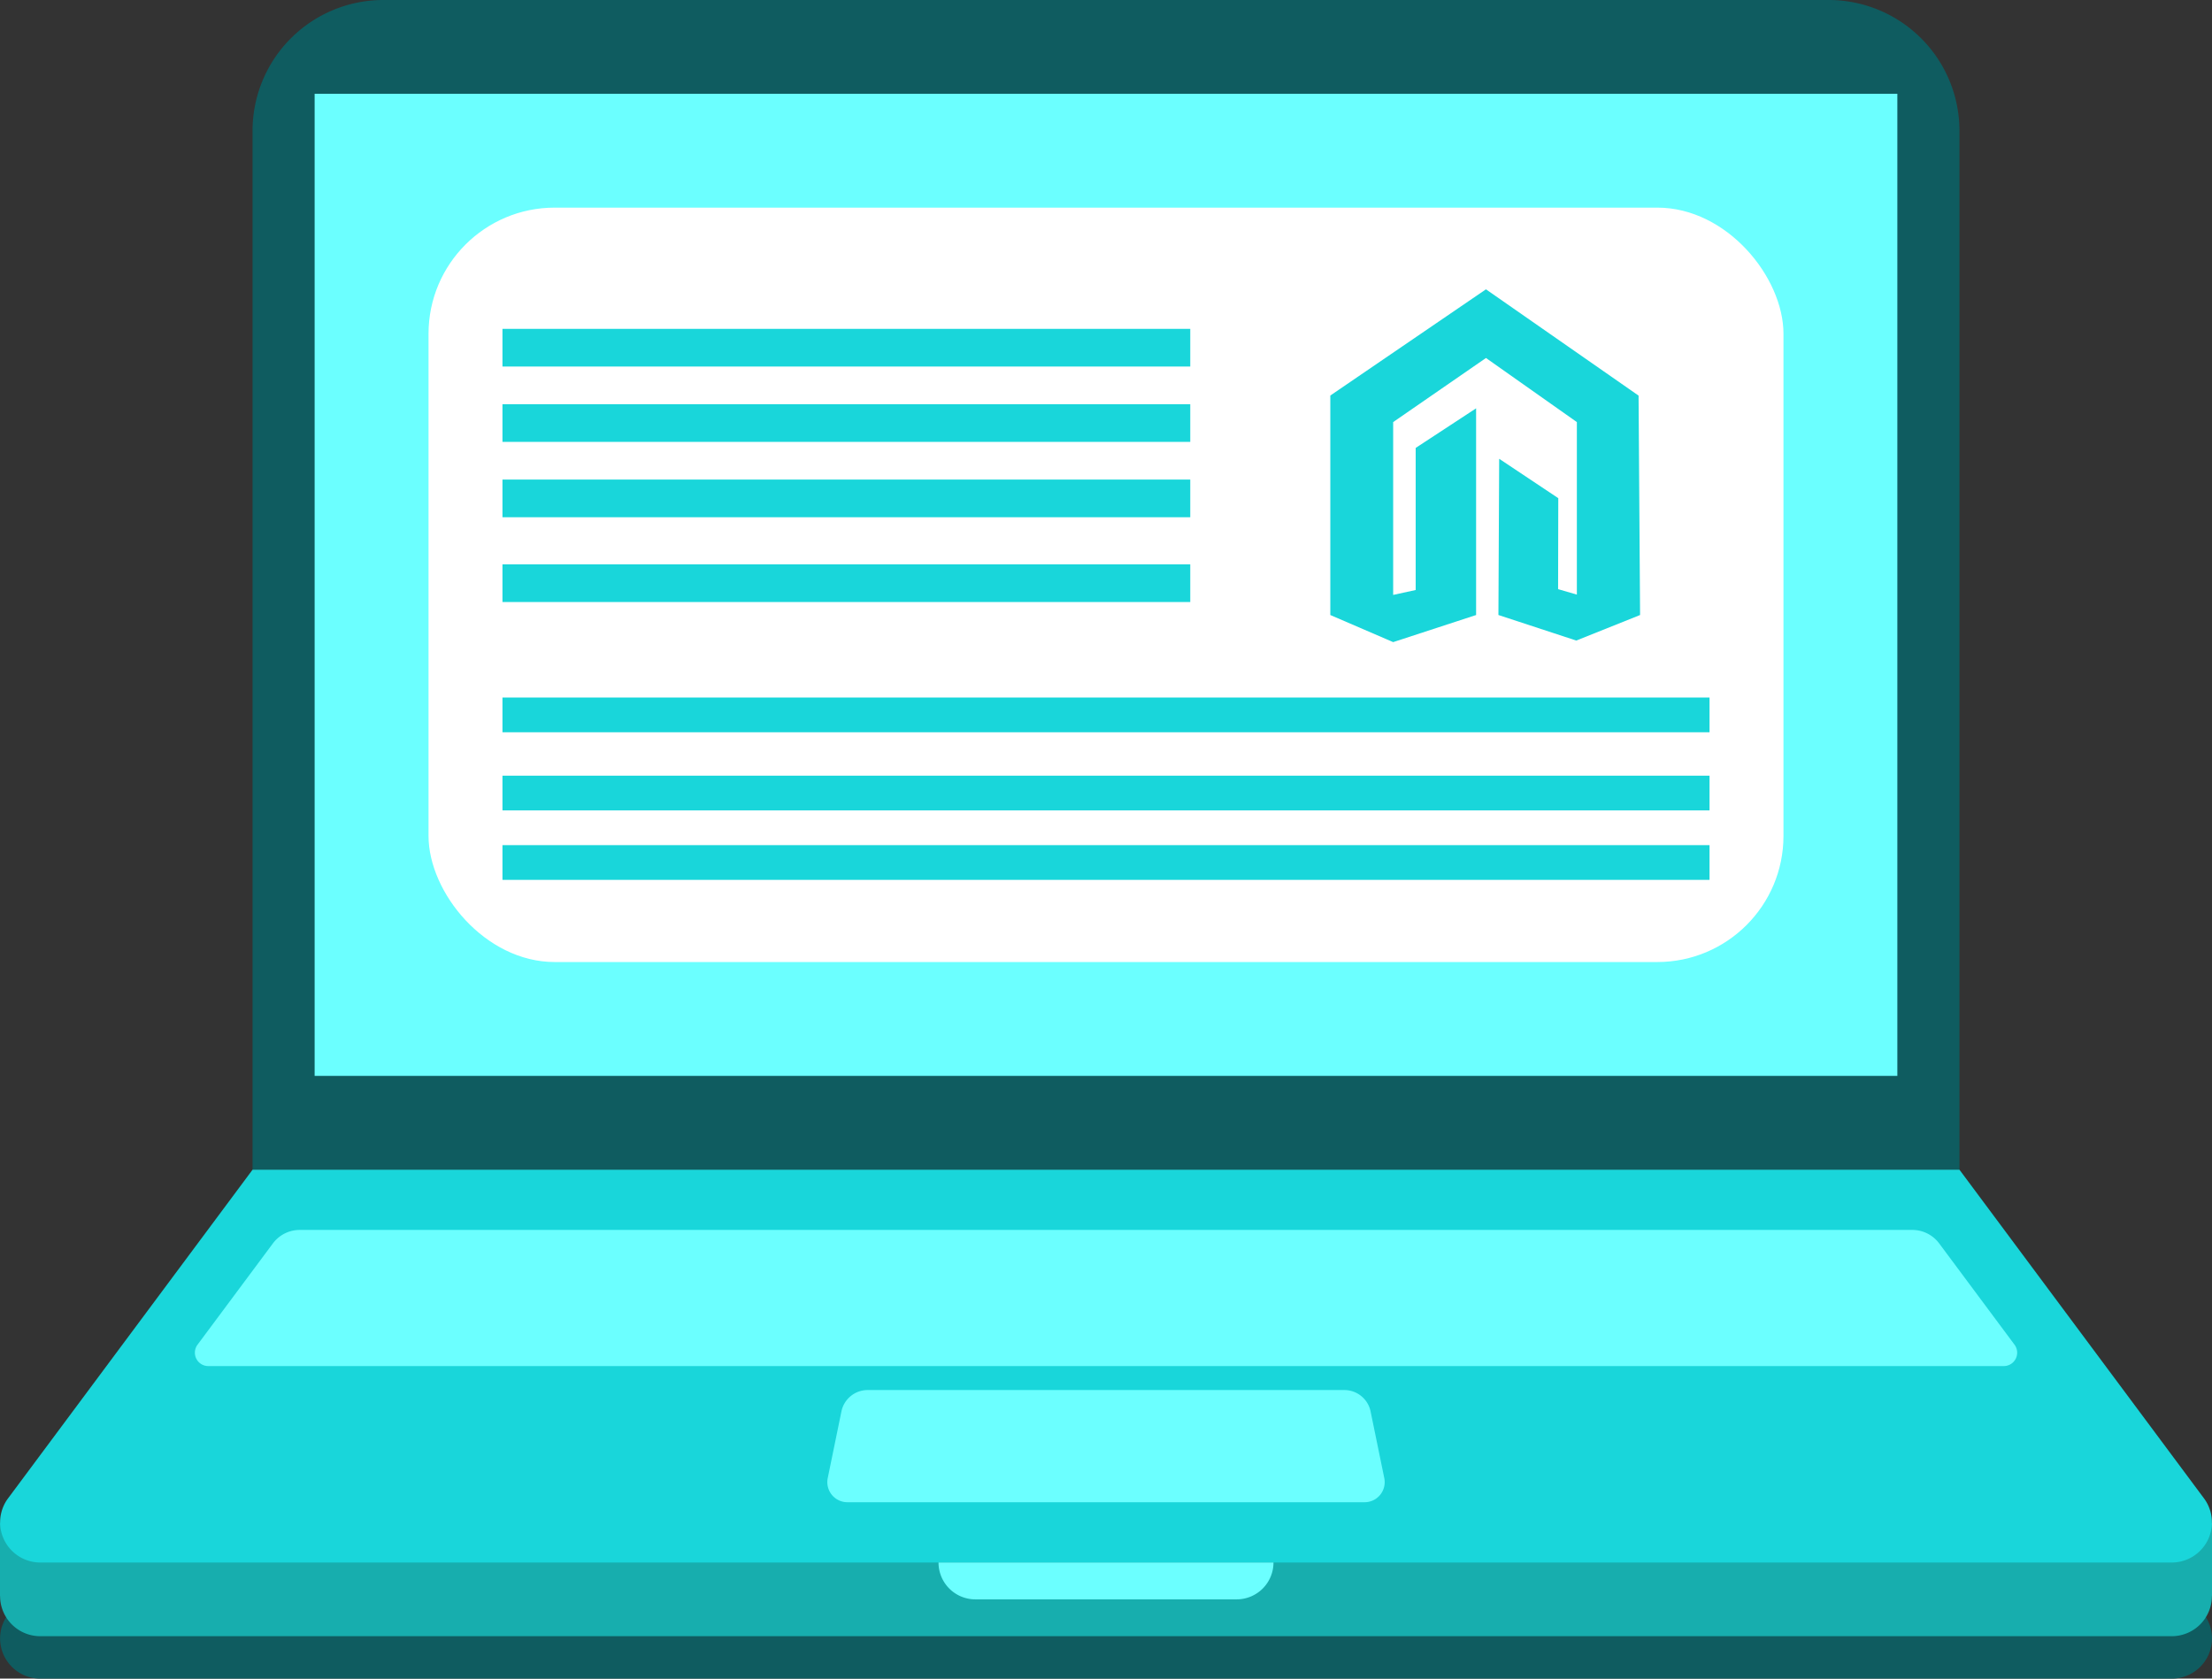 <svg id="Grupo_6774" data-name="Grupo 6774" xmlns="http://www.w3.org/2000/svg" width="135.251" height="102.659" viewBox="0 0 135.251 102.659">
  <rect x="0" y="0" width="135.251" height="102.659" fill="#333333" stroke="none"/>
  <g id="Grupo_6773" data-name="Grupo 6773">
    <g id="Grupo_6772" data-name="Grupo 6772">
      <path id="Trazado_23745" data-name="Trazado 23745" d="M975.224,238.827H844.9a2.458,2.458,0,0,1-1.972-3.925l14.951-20.1H962.245L977.2,234.9A2.458,2.458,0,0,1,975.224,238.827Z" transform="translate(-842.436 -136.168)" fill="#0f5c60"/>
      <g id="Grupo_6769" data-name="Grupo 6769">
        <g id="Grupo_6768" data-name="Grupo 6768">
          <path id="Rectángulo_3666" data-name="Rectángulo 3666" d="M8,0H96.368a8,8,0,0,1,8,8V71.533a0,0,0,0,1,0,0H0a0,0,0,0,1,0,0V8A8,8,0,0,1,8,0Z" transform="translate(15.442)" fill="#0f5c60"/>
          <rect id="Rectángulo_3667" data-name="Rectángulo 3667" width="60.063" height="96.774" transform="translate(116.012 5.735) rotate(90)" fill="#6bffff"/>
          <rect id="Rectángulo_3668" data-name="Rectángulo 3668" width="82.847" height="46.137" rx="7.714" transform="translate(26.202 12.698)" fill="#fff"/>
          <path id="Trazado_23746" data-name="Trazado 23746" d="M977.687,227.011h-2.725l-12.716-17.1H857.877l-12.716,17.1h-2.725v4.472h.005a2.456,2.456,0,0,0,2.457,2.458H975.225a2.455,2.455,0,0,0,2.456-2.458h.006Z" transform="translate(-842.436 -133.876)" fill="#17aeae"/>
          <path id="Trazado_23747" data-name="Trazado 23747" d="M975.224,225.455H844.9a2.458,2.458,0,0,1-1.972-3.924l14.951-20.1H962.245l14.952,20.1A2.458,2.458,0,0,1,975.224,225.455Z" transform="translate(-842.436 -129.896)" fill="#19d6da"/>
          <path id="Trazado_23748" data-name="Trazado 23748" d="M969.884,208.372h-98.6a2.048,2.048,0,0,0-1.643.826l-4.606,6.192a.819.819,0,0,0,.657,1.308H975.476a.819.819,0,0,0,.657-1.308l-4.606-6.193A2.046,2.046,0,0,0,969.884,208.372Z" transform="translate(-852.957 -133.153)" fill="#6bffff"/>
          <g id="Grupo_6767" data-name="Grupo 6767" transform="translate(50.581 85.011)">
            <path id="Trazado_23749" data-name="Trazado 23749" d="M938.925,233.674h31.631a1.229,1.229,0,0,0,1.2-1.476l-.837-4.076a1.639,1.639,0,0,0-1.605-1.309H940.163a1.638,1.638,0,0,0-1.6,1.309l-.837,4.076A1.229,1.229,0,0,0,938.925,233.674Z" transform="translate(-937.696 -226.813)" fill="#6bffff"/>
          </g>
          <path id="Trazado_23750" data-name="Trazado 23750" d="M950.511,246.678a2.253,2.253,0,0,0,2.253,2.253h15.975a2.253,2.253,0,0,0,2.253-2.253Z" transform="translate(-893.126 -151.119)" fill="#6bffff"/>
        </g>
      </g>
      <g id="Grupo_6771" data-name="Grupo 6771" transform="translate(30.723 17.694)">
        <g id="Grupo_6770" data-name="Grupo 6770" transform="translate(50.616)">
          <path id="Trazado_23751" data-name="Trazado 23751" d="M1005.142,100.032l9.331,6.5.092,13.418-3.9,1.563-4.761-1.563.046-9.554,3.614,2.409-.011,5.564,1.147.333V108.151l-5.557-3.92-5.675,3.92v10.57l1.377-.3v-8.69l3.694-2.421v12.641l-5.071,1.657-3.843-1.657V106.528Z" transform="translate(-995.623 -100.032)" fill="#19d6da"/>
        </g>
        <rect id="Rectángulo_3669" data-name="Rectángulo 3669" width="42.055" height="2.304" transform="translate(0 2.418)" fill="#19d6da"/>
        <rect id="Rectángulo_3670" data-name="Rectángulo 3670" width="42.055" height="2.304" transform="translate(0 7.026)" fill="#19d6da"/>
        <rect id="Rectángulo_3671" data-name="Rectángulo 3671" width="42.055" height="2.304" transform="translate(0 11.635)" fill="#19d6da"/>
        <rect id="Rectángulo_3672" data-name="Rectángulo 3672" width="42.055" height="2.304" transform="translate(0 16.82)" fill="#19d6da"/>
        <rect id="Rectángulo_3673" data-name="Rectángulo 3673" width="73.805" height="2.124" transform="translate(0 24.965)" fill="#19d6da"/>
        <rect id="Rectángulo_3674" data-name="Rectángulo 3674" width="73.805" height="2.124" transform="translate(0 29.744)" fill="#19d6da"/>
        <rect id="Rectángulo_3675" data-name="Rectángulo 3675" width="73.805" height="2.124" transform="translate(0 33.992)" fill="#19d6da"/>
      </g>
    </g>
  </g>
</svg>
